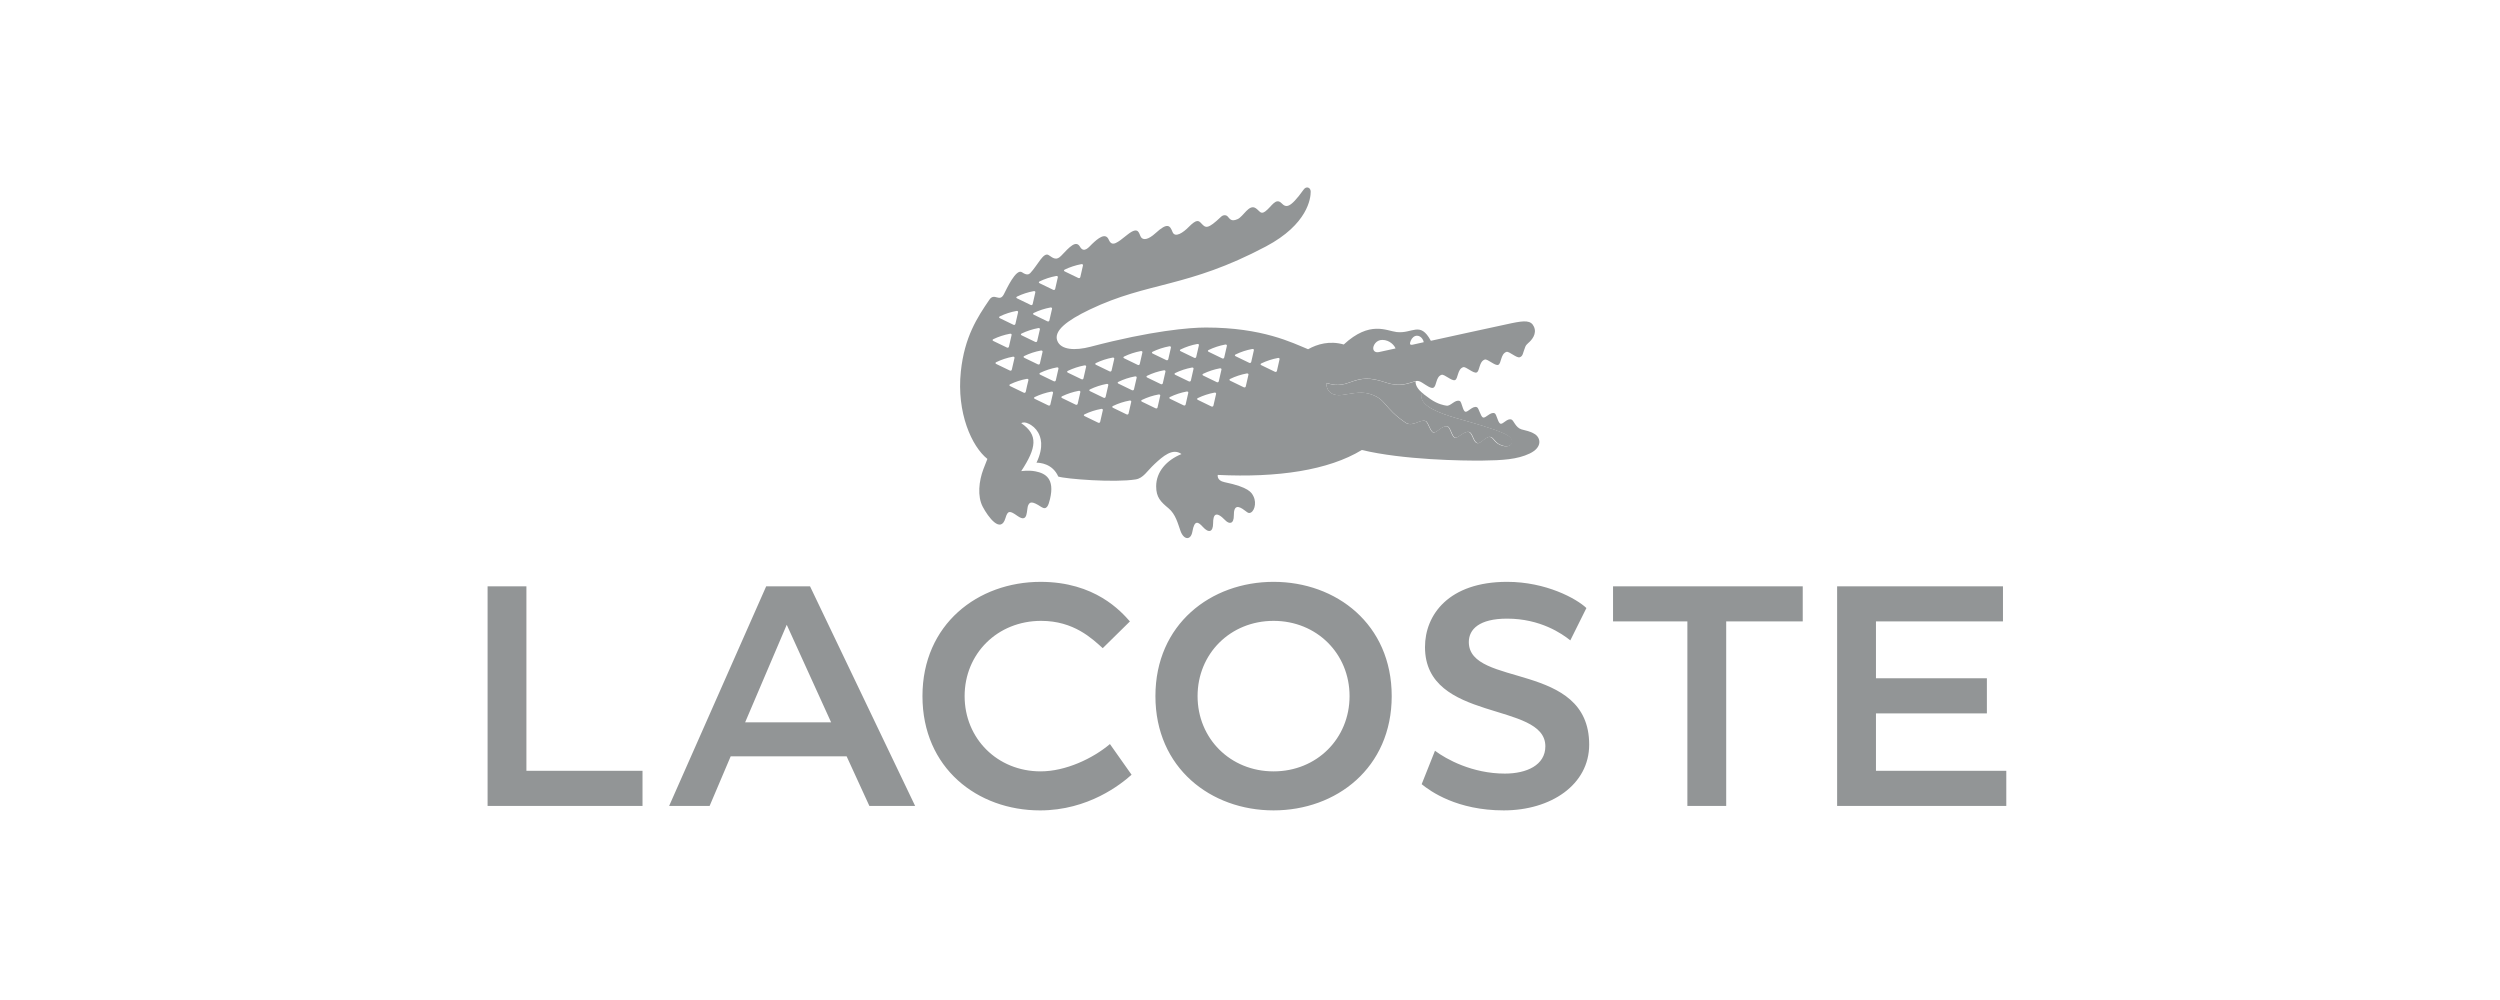 <svg fill="none" height="80" viewBox="0 0 200 80" width="200" xmlns="http://www.w3.org/2000/svg" xmlns:xlink="http://www.w3.org/1999/xlink"><clipPath id="a"><path d="m39 15h122v50h-122z"/></clipPath><g clip-path="url(#a)" clip-rule="evenodd" fill="#929596" fill-rule="evenodd"><path d="m110.886 30.61c-1.342-.447-1.917-.38-2.946 0-.952.351-1.47.118-1.84.033 0 0-.051 1.096 1.224.964.542-.057 1.469-.322 2.212-.104 1.438.423 1.077 1.075 2.959 2.339.581.306 1.142-.326 1.563-.156.222.089.369.857.635.912.265.056.694-.59 1.116-.482.25.064.349.846.615.898.264.057.71-.56 1.11-.454.302.081.34.81.683.889.266.061.692-.573 1.028-.494.274.064.318.405.754.612.407.192.78.177.932-.048.196-.29-.037-.588-.582-.838-.879-.403-2.355-.809-3.812-1.226-1.458-.42-2.726-.946-2.816-1.679-.037-.308.115-.275.178-.251-.561-.414-.678-.805-.649-1.021 0 0-.002-0-.002 0l-.001-0c-.054.014-.105.033-.16.047-.395.101-1.069.44-2.201.061z"/><path d="m102.364 28.742c-.072.301-.143.609-.209.925-.016.076-.09.112-.162.075-.34-.166-.7-.342-1.085-.525-.083-.037-.085-.106-.001-.145.421-.202.866-.348 1.326-.434.092-.017.151.032.131.105zm-2.056-.717c-.073.301-.145.61-.208.925-.018.076-.089.112-.162.076-.343-.167-.702-.344-1.086-.525-.083-.04-.085-.107 0-.147.418-.202.863-.35 1.325-.434.091-.018.152.031.131.105zm-.645 2.882c-.015.077-.087.109-.161.076-.34-.166-.7-.343-1.085-.526-.083-.039-.084-.106-.001-.145.419-.204.866-.35 1.326-.436.092-.015.152.034.133.106-.076.3-.144.611-.212.925zm-1.513-3.235c-.075.299-.145.608-.211.923-.015.077-.086.113-.161.077-.34-.169-.7-.344-1.084-.526-.084-.039-.086-.107-.003-.147.42-.203.867-.349 1.328-.435.091-.015.15.035.131.107zm-.434 1.901c-.074.299-.144.607-.211.922-.016.078-.088.113-.161.078-.339-.167-.701-.345-1.085-.526-.082-.039-.084-.107-.001-.147.42-.201.865-.347 1.327-.434.091-.017.15.033.131.107zm-.429 1.944c-.075.3-.145.608-.211.923-.016.078-.088.112-.162.078-.34-.167-.699-.345-1.084-.527-.082-.039-.084-.107-.002-.147.42-.202.865-.349 1.325-.434.092-.018.153.032.133.106zm-1.588-2.969c-.014.077-.086.112-.158.077-.343-.168-.702-.344-1.086-.526-.083-.039-.085-.105-.002-.145.421-.203.866-.351 1.328-.435.09-.016.149.031.131.107-.076.299-.145.607-.213.922zm-.218.963c-.074.302-.145.607-.209.925-.02.075-.089.111-.163.075-.34-.167-.702-.343-1.085-.525-.083-.04-.083-.107-.002-.146.419-.204.866-.35 1.327-.435.093-.016.152.033.132.106zm-.419 1.919c-.074.302-.144.607-.209.924-.016.075-.088.111-.161.075-.341-.167-.7-.343-1.086-.525-.082-.04-.084-.106-.002-.145.42-.204.864-.351 1.327-.436.091-.015.15.033.131.107zm-1.76-2.621c-.343-.165-.703-.344-1.087-.524-.081-.04-.083-.107-.001-.148.421-.201.866-.348 1.329-.433.089-.017.149.032.131.106-.075.3-.145.609-.211.924-.017.075-.089.111-.161.075zm-.065.92c-.075.299-.145.606-.21.925-.017.077-.09.111-.161.075-.342-.165-.7-.343-1.085-.524-.084-.041-.086-.106-.004-.146.421-.204.866-.351 1.328-.435.091-.015.15.034.131.105zm-.42 1.934c-.075.3-.144.607-.211.924-.015.078-.086.111-.159.077-.342-.167-.7-.344-1.087-.526-.082-.04-.085-.106-.003-.145.423-.205.867-.351 1.329-.435.091-.017.151.034.132.106zm-1.796-2.471c-.342-.167-.702-.344-1.085-.526-.083-.037-.087-.103-.003-.145.421-.203.865-.348 1.327-.434.092-.015.15.032.132.107-.074.297-.145.607-.21.922-.015.079-.088.112-.161.077zm-.301 1.948c-.015.076-.086.112-.16.076-.34-.168-.702-.344-1.084-.526-.081-.038-.085-.105-.002-.144.42-.204.866-.351 1.326-.434.091-.016.152.031.133.106-.075.3-.146.609-.213.923zm-.432 1.935c-.015.076-.088.111-.161.076-.341-.168-.7-.344-1.084-.526-.083-.038-.086-.106-.003-.147.42-.203.866-.349 1.327-.433.09-.015.15.032.132.106-.076.299-.145.608-.212.924zm-1.36-3.441c-.016.077-.087.113-.159.077-.343-.165-.702-.34-1.087-.526-.082-.036-.086-.106-.002-.144.42-.203.866-.347 1.327-.434.092-.017.15.033.132.107-.074.299-.146.607-.211.921zm-.266 1.187c-.075.3-.145.608-.211.923-.017.075-.089.112-.162.075-.339-.165-.7-.344-1.083-.525-.083-.039-.084-.106-.002-.146.418-.202.866-.348 1.326-.435.092-.016.153.033.133.107zm-.436 1.997c-.074.299-.143.607-.21.921-.017.077-.088.113-.161.077-.34-.166-.7-.343-1.085-.526-.083-.038-.084-.104-.003-.144.42-.203.866-.349 1.329-.434.089-.018.151.032.13.107zm-1.708-2.481c-.341-.166-.702-.343-1.087-.523-.082-.039-.083-.108-.001-.147.42-.201.868-.349 1.327-.436.093-.015.151.032.133.107-.077.301-.145.609-.211.924-.015.077-.087.113-.16.075zm-.091 1.036c-.075.301-.146.61-.211.925-.017.075-.088.112-.161.076-.341-.166-.701-.343-1.084-.526-.083-.038-.085-.105-.004-.147.42-.201.866-.348 1.326-.434.093-.017.153.035.133.106zm-1.962-.952c-.017.079-.088.111-.161.079-.341-.17-.701-.344-1.086-.526-.084-.039-.084-.106-.002-.148.42-.202.866-.348 1.328-.433.089-.018.149.031.132.104-.076.302-.145.61-.211.925zm-.435 1.937c-.016.077-.088.112-.162.077-.34-.167-.7-.345-1.084-.525-.083-.041-.085-.107-.002-.148.42-.199.866-.347 1.328-.434.091-.016.151.033.132.106-.075.3-.146.608-.213.924zm-2.086-3.735c-.081-.038-.082-.106 0-.144.42-.205.866-.352 1.327-.436.089-.016.149.033.133.106-.075.299-.146.609-.211.925-.015.077-.088.111-.161.076-.34-.166-.7-.343-1.087-.525zm.115 2.716c-.016.076-.088.112-.161.075-.341-.167-.701-.343-1.086-.525-.081-.038-.085-.106-.002-.146.42-.202.867-.349 1.328-.433.092-.019.152.03.135.103-.078.302-.147.612-.212.925zm-2.358-2.22c-.082-.04-.084-.106-.002-.147.419-.203.866-.35 1.327-.436.091-.016.15.032.133.105-.076.301-.147.61-.213.925-.016.077-.087.114-.161.076-.339-.168-.702-.343-1.085-.523zm-.235-1.986c.422-.202.869-.348 1.33-.434.09-.019.15.031.131.105-.075.301-.145.609-.211.923-.018.078-.089.115-.162.077-.342-.167-.7-.343-1.087-.525-.081-.038-.082-.104-.002-.146zm.521-1.823c.421-.204.865-.348 1.327-.433.09-.018.15.031.133.103-.076.302-.146.611-.212.924-.016.077-.088.115-.162.077-.339-.168-.699-.344-1.085-.526-.081-.038-.083-.106-.001-.144zm1.38-1.585c.418-.203.865-.349 1.328-.434.09-.017.15.032.13.105-.074.3-.144.608-.209.923-.016.077-.089.114-.163.077-.341-.166-.701-.343-1.084-.526-.084-.039-.085-.105-.002-.145zm1.823 2.627c-.075.3-.145.608-.212.923-.016.077-.087.115-.161.077-.341-.166-.701-.343-1.085-.525-.082-.037-.084-.105-.001-.147.42-.202.868-.347 1.328-.433.089-.016.15.031.131.105zm.841-1.752c.093-.016.152.032.132.106-.074.301-.145.608-.211.923-.015.077-.085.112-.159.077-.341-.169-.702-.343-1.085-.526-.083-.038-.086-.106-.003-.147.419-.202.866-.348 1.326-.433zm-.863-2.087c.42-.202.864-.349 1.326-.434.09-.015.15.033.132.107-.076.301-.146.607-.21.923-.015.078-.087.112-.161.076-.342-.166-.701-.344-1.085-.525-.083-.038-.086-.107-.002-.147zm2.01-.945c.421-.203.866-.348 1.328-.436.091-.015.151.033.131.106-.075.3-.145.608-.21.923-.017.078-.088.114-.162.078-.341-.167-.701-.345-1.085-.525-.082-.038-.085-.106-.002-.145zm25.406 5.625c.612.001.99.47 1.058.683 0 0-.921.204-1.322.288-.262.056-.433-.056-.459-.262-.033-.228.212-.713.723-.709zm2.273.07c.095-.241.293-.405.497-.406.366-0.0.541.399.54.521l-.883.197c-.248.048-.242-.087-.154-.313zm9.916 7.459c-.378-.239-.711-.268-1.057-.373-.469-.142-.619-.718-.793-.784-.351-.134-.674.401-.886.33-.213-.068-.3-.772-.472-.837-.339-.126-.704.412-.917.342-.212-.068-.327-.763-.499-.826-.353-.129-.715.43-.927.36-.213-.069-.271-.79-.445-.856-.376-.142-.722.429-1.053.377-.212-.033-.674-.111-1.281-.518-.174-.116-.535-.406-.564-.417-.061-.023-.217-.062-.179.251.089.735 1.353 1.262 2.807 1.683 1.452.419 2.923.825 3.8 1.229.542.251.775.549.58.84-.152.226-.525.24-.929.048-.435-.207-.479-.549-.752-.613-.335-.079-.76.557-1.025.495-.341-.079-.379-.81-.68-.891-.4-.107-.844.512-1.107.455-.265-.053-.364-.836-.613-.901-.42-.108-.848.539-1.112.483-.265-.054-.412-.825-.634-.914-.419-.17-.978.464-1.557.157-1.876-1.267-1.516-1.921-2.95-2.346-.741-.218-1.664.047-2.205.104-1.27.132-1.22-.966-1.22-.966.369.086.886.319 1.834-.033 1.026-.381 1.599-.448 2.937 0 1.128.38 1.8.041 2.193-.061.195-.05.343-.156.709.076.365.232.715.489.895.402.277-.135.178-.876.655-1.034.218-.072.813.523 1.073.424.261-.1.18-.877.656-1.034.219-.071.814.524 1.073.425.263-.102.181-.877.656-1.036.219-.071.815.525 1.074.426.26-.102.181-.878.657-1.038.217-.071.815.526 1.073.427.26-.103.224-.3.433-.828.04-.104.117-.206.223-.294.29-.239.73-.748.471-1.319-.235-.516-.72-.5-1.786-.281-.896.185-6.461 1.408-6.461 1.408-.868-1.607-1.456-.546-2.745-.701-.816-.098-2.135-.931-4.223.997-1.123-.32-2.114-.036-2.853.379-1.252-.511-3.641-1.737-8.18-1.737-1.284 0-4.346.254-9.221 1.537-1.248.329-2.387.258-2.665-.483-.288-.775.712-1.588 2.598-2.492 4.677-2.241 7.8-1.713 14.088-5.044 3.371-1.784 3.591-3.878 3.588-4.385 0-.347-.353-.464-.556-.179-1.135 1.584-1.426 1.452-1.779 1.099-.472-.472-.788.278-1.296.656-.385.286-.462-.059-.775-.26-.531-.344-.98.673-1.437.877-.529.238-.626-.028-.806-.215-.126-.133-.356-.13-.52.027-1.073 1.02-1.23.903-1.55.564-.238-.252-.368-.428-1.061.275-.401.407-1.071.888-1.273.381-.204-.508-.38-.804-1.363.095-.583.531-.98.575-1.157.324-.177-.253-.149-.944-1.071-.218-.825.65-1.241 1.042-1.513.413-.263-.607-.871-.096-1.332.344-.242.231-.644.781-.968.222-.323-.553-.838.018-1.501.719-.373.393-.622.22-.991-.041-.425-.304-.874.783-1.49 1.435-.116.108-.284.186-.656-.072-.479-.331-1.241 1.357-1.457 1.77-.355.668-.744-.175-1.156.429-.961 1.409-1.99 2.97-2.281 5.737-.349 3.311.877 6.007 2.123 6.998 0 0-.152.371-.326.836-.348.933-.491 2.144-.044 2.993.432.82 1.443 2.185 1.819.896.182-.625.355-.593.957-.166.91.642.687-.528.87-.875.128-.243.286-.337 1.036.158.431.281.57-.101.698-.635.396-1.65-.383-2.056-1.153-2.211-.561-.113-1.15-.019-1.15-.019 1.227-1.872 1.379-2.893.001-3.841.205-.103.374-.047.55.028.339.143.622.404.802.72.19.336.502 1.085-.13 2.417.265 0 1.281.064 1.741 1.108.602.194 4.493.503 6.192.229.618-.1.897-.658 1.513-1.232.673-.627 1.454-1.307 2.152-.797-1.188.487-2.025 1.412-2.025 2.584 0 .88.362 1.233.992 1.757.569.474.745 1.224.954 1.808.266.743.825.766.95.061.172-.976.466-.794.843-.378.459.505.816.428.817-.299.001-.688.207-1.028.976-.232.312.323.688.311.682-.392-.008-.859.378-.776.858-.408.167.128.283.22.373.216.379-.021.628-.756.337-1.339-.146-.291-.357-.726-2.32-1.13-.643-.133-.533-.579-.533-.579 4.792.233 8.854-.37 11.525-1.994 3.283.792 8.086.867 9.661.847 1.575-.019 2.78-.09 3.767-.564 1.04-.499.883-1.258.402-1.561z"/><path d="m62.939 49.982 3.55 7.804h-6.878zm-20.826-3.077h-3.106v17.57h12.394v-2.809h-9.288zm92.877 2.809v14.761h3.106v-14.761h6.123v-2.809h-15.176v2.809zm-33.104 11.996c-3.462 0-6.08-2.631-6.08-6.021 0-3.389 2.618-6.02 6.08-6.02 3.461 0 6.079 2.631 6.079 6.02 0 3.39-2.618 6.021-6.079 6.021zm-18.593-12.041c2.618 0 4.082 1.427 4.926 2.185l2.174-2.14c-.71-.803-2.795-3.166-7.144-3.166-5.014 0-9.452 3.389-9.452 9.142 0 5.753 4.393 9.142 9.407 9.142 3.861 0 6.479-2.096 7.322-2.854l-1.731-2.453c-1.375 1.16-3.55 2.185-5.546 2.185-3.461 0-6.079-2.631-6.079-6.021 0-3.389 2.618-6.02 6.124-6.02zm30.441 13.066c.71.58 2.84 2.096 6.567 2.096 3.772 0 6.834-2.051 6.834-5.262 0-6.689-9.629-4.549-9.629-8.205 0-1.026.843-1.873 3.062-1.873 2.662 0 4.392 1.204 5.058 1.739l1.287-2.587c-.799-.758-3.239-2.096-6.345-2.096-4.66 0-6.568 2.631-6.568 5.218 0 6.065 9.629 4.326 9.629 7.938 0 1.516-1.508 2.184-3.239 2.184-2.618 0-4.704-1.159-5.591-1.828zm46.504-15.831h-13.268v17.57h13.534v-2.809h-10.427v-4.593h8.874v-2.81h-8.874v-4.548h10.161zm-90.688 17.57h3.661l-8.409-17.57h-3.506l-7.765 17.57h3.239l1.686-3.969h9.274zm32.336.357c5.014 0 9.451-3.389 9.451-9.142 0-5.753-4.437-9.142-9.451-9.142-5.014 0-9.452 3.389-9.452 9.142 0 5.753 4.438 9.142 9.452 9.142z"/></g></svg>